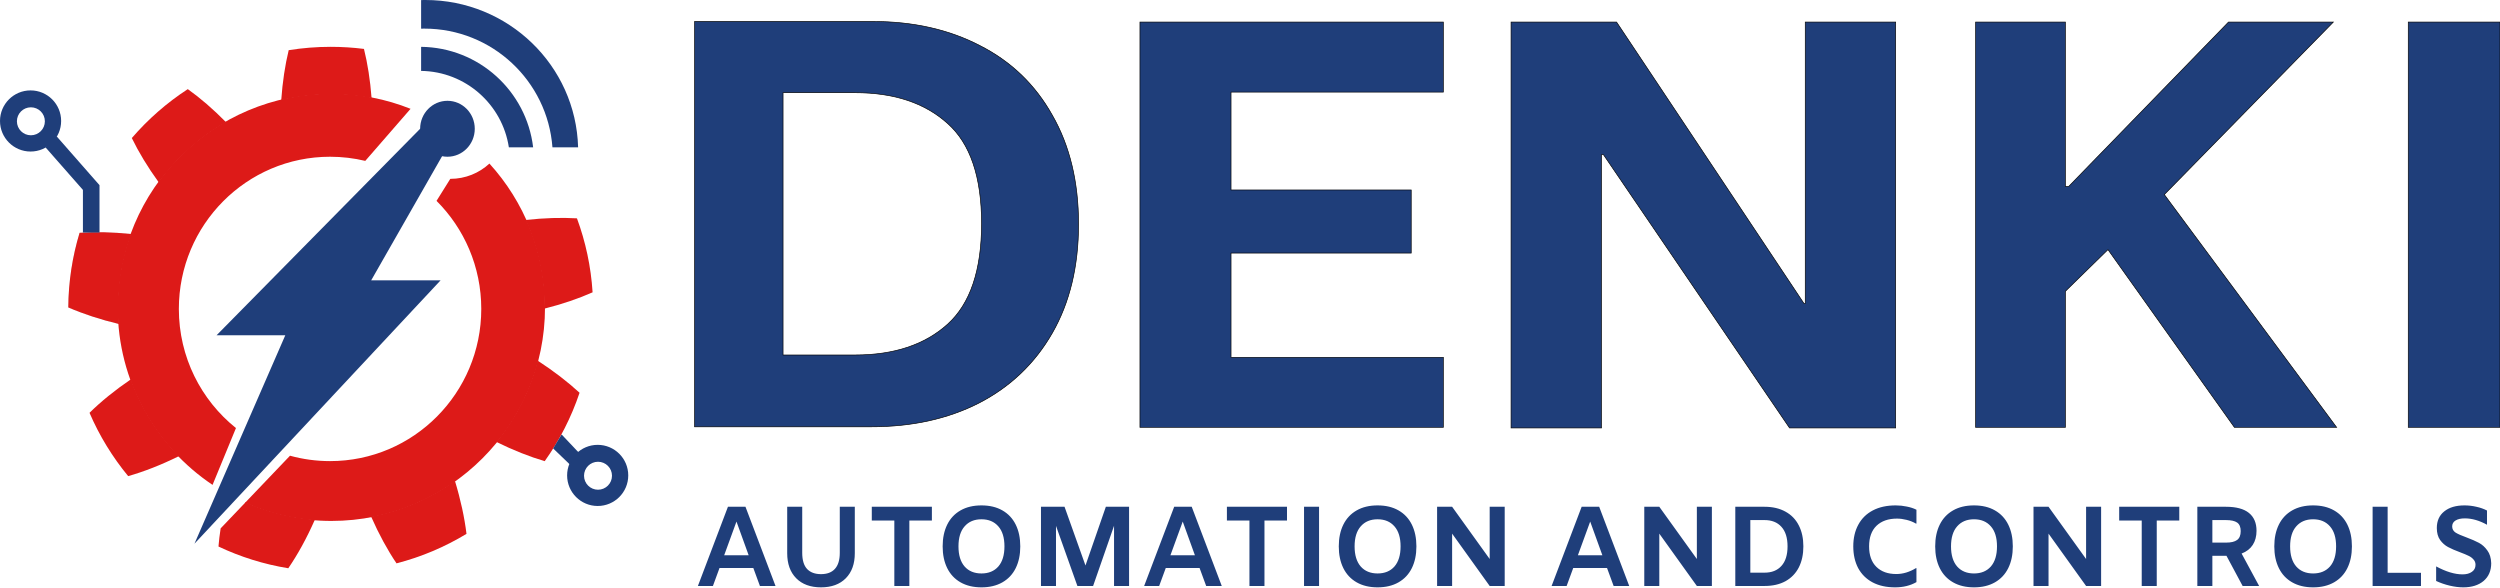 <svg width="3844" height="904" viewBox="0 0 3844 904" fill="none" xmlns="http://www.w3.org/2000/svg">
<path d="M808.294 338.224C836.724 335.081 863.46 334.318 887.126 335.711C900.35 371.516 908.642 409.711 911.174 449.472C889.756 459.018 864.618 467.62 836.993 474.59C836.998 473.894 837 473.197 837 472.5C837 424.651 826.736 379.199 808.294 338.224Z" fill="#DD1A18"/>
<path d="M826.652 554.487C851.306 570.478 873.121 587.319 891.138 603.9C878.431 641.783 860.258 677.157 837.553 709.085C814.563 702.325 789.324 692.381 763.274 679.529C792.744 643.448 814.672 600.966 826.652 554.487Z" fill="#DD1A18"/>
<path d="M699.473 739.302C708.315 768.287 714.259 796.008 717.279 820.855C684.217 840.885 648.049 856.301 609.667 866.211C596.007 845.98 582.653 821.6 570.612 794.306C617.954 785.371 661.696 766.248 699.473 739.302Z" fill="#DD1A18"/>
<path d="M377.532 772.323C410.575 786.888 446.481 796.151 484.172 799.034C471.592 827.592 457.574 852.968 443.266 873.752C405.467 867.607 369.43 856.213 335.929 840.339C336.626 831.454 337.737 822.118 339.261 812.416L377.532 772.323Z" fill="#DD1A18"/>
<path d="M201.206 583.27C217.249 627.915 242.715 668.066 275.204 701.327C247.701 714.924 221.093 725.284 197.071 732.08C172.932 702.814 152.837 670.087 137.645 634.756C154.91 617.673 176.455 600.098 201.206 583.27Z" fill="#DD1A18"/>
<path d="M122.387 357.962C146.11 356.301 173.091 356.86 201.879 359.873C189.018 394.991 182 432.926 182 472.5C182 481.15 182.336 489.722 182.994 498.203C153.977 491.251 127.525 482.491 105.01 472.686C105.282 432.804 111.34 394.297 122.387 357.962Z" fill="#D9D9D9"/>
<path d="M122.387 357.962C146.11 356.301 173.091 356.86 201.879 359.873C189.018 394.991 182 432.926 182 472.5C182 481.15 182.336 489.722 182.994 498.203C153.977 491.251 127.525 482.491 105.01 472.686C105.282 432.804 111.34 394.297 122.387 357.962Z" fill="#DD1A18"/>
<path d="M288.746 137.036C307.63 150.478 327.611 167.649 347.477 187.823C306.771 211.04 271.528 242.736 244.151 280.506C227.083 256.941 213.083 233.727 202.685 212.263C227.624 183.316 256.603 157.948 288.746 137.036Z" fill="#DD1A18"/>
<path d="M508.5 72C525.817 72 542.879 73.091 559.621 75.208C565.184 97.479 569.238 123.104 571.347 150.832C551.319 147.004 530.643 145 509.5 145C482.948 145 457.134 148.161 432.413 154.125C434.388 125.937 438.366 99.846 443.9 77.144C464.934 73.76 486.512 72 508.5 72Z" fill="#DD1A18"/>
<path d="M919 684C944.957 684 966 705.043 966 731C966 756.957 944.957 778 919 778C893.043 778 872 756.957 872 731C872 705.043 893.043 684 919 684ZM919.5 710C907.626 710 898 719.626 898 731.5C898 743.374 907.626 753 919.5 753C931.374 753 941 743.374 941 731.5C941 719.626 931.374 710 919.5 710Z" fill="#1F3E7A"/>
<path d="M47 139C72.957 139 94 160.043 94 186C94 211.957 72.957 233 47 233C21.043 233 0 211.957 0 186C0 160.043 21.043 139 47 139ZM47.5 165C35.626 165 26 174.626 26 186.5C26 198.374 35.626 208 47.5 208C59.374 208 69 198.374 69 186.5C69 174.626 59.374 165 47.5 165Z" fill="#1F3E7A"/>
<path d="M680.673 238.545L570.76 431H677.5L299 836L438.675 515.5H333L646.571 197.404L680.673 238.545Z" fill="#1F3E7A"/>
<path d="M752.553 251.505C805.639 309.856 838 387.399 838 472.5C838 653.926 690.926 801 509.5 801C462.276 801 417.379 791.034 376.798 773.092L445.901 700.697C465.52 706.109 486.175 709 507.5 709C635.906 709 740 604.235 740 475C740 410.033 713.693 351.25 671.217 308.852L692.375 274.998C692.417 274.998 692.458 275 692.5 275C715.679 275 736.775 266.088 752.553 251.505ZM509.5 144C552.524 144 593.616 152.272 631.272 167.311L561.647 247.38C544.274 243.209 526.143 241 507.5 241C379.094 241 275 345.765 275 475C275 549.184 309.3 615.306 362.809 658.177L326.826 745.563C238.887 686.618 181 586.32 181 472.5C181 291.074 328.074 144 509.5 144ZM678.678 190.857C679.119 191.123 679.56 191.388 680 191.655V191.905L678.678 190.857Z" fill="#DD1A18"/>
<path d="M86.988 209.5L153 284.721V357.5H127.5V292L70 226.596L86.988 209.5Z" fill="#1F3E7A"/>
<path d="M863.5 668L889.5 695.5L876 714L850.5 689.5L863.5 668Z" fill="#1F3E7A"/>
<ellipse cx="688" cy="198" rx="42" ry="43" fill="#1F3E7A"/>
<path d="M647.5 72.013C736.417 73.006 809.453 140.121 819.753 226.5H782.418C772.396 160.615 715.954 109.984 647.5 109.015V72.013Z" fill="#1F3E7A"/>
<path d="M654 0C781.594 0 885.437 100.823 888.909 226.5H849.438C841.773 124.431 756.53 44 652.5 44C650.828 44 649.162 44.02 647.5 44.062V0.088C649.66 0.03 651.826 0 654 0Z" fill="#1F3E7A"/>
<path d="M2773.75 466.583H2775.77V33.891H2914.8V658H2751.59L2465.46 237.772H2462.44V658H2323.41V33.891H2485.61L2773.75 466.583ZM2219.25 141.618H1892.83V292.081H2169.89V389.125H1892.83V549.382H2219.25V657.109H1752.79V33.891H2219.25V141.618ZM3175.72 286.739H3180.76L3426.58 33.891H3587.78L3327.85 299.204L3592.82 657.109H3435.65L3241.21 383.783L3175.72 447.886V657.109H3037.7V33.891H3175.72V286.739ZM3844 657.109H3702.95V33.891H3844V657.109ZM1342.03 33C1404.5 33 1459.57 45.465 1507.26 70.394C1554.95 94.729 1591.89 130.341 1618.08 177.23C1644.95 224.12 1658.38 279.913 1658.38 344.609C1658.38 409.305 1644.95 465.098 1618.08 511.988C1591.22 558.878 1553.6 594.788 1505.25 619.717C1457.56 644.052 1402.48 656.22 1340.02 656.22H1068V33H1342.03ZM1204.01 545.82H1314.83C1374.61 545.82 1421.96 530.091 1456.89 498.634C1491.81 467.176 1509.27 415.538 1509.27 343.72C1509.27 271.901 1491.81 220.56 1456.89 189.695C1421.96 158.238 1374.61 142.509 1314.83 142.509H1204.01V545.82Z" fill="#1F3E7A"/>
<path d="M2773.75 466.583H2775.77V33.891H2914.8V658H2751.59L2465.46 237.772H2462.44V658H2323.41V33.891H2485.61L2773.75 466.583ZM2219.25 141.618H1892.83V292.081H2169.89V389.125H1892.83V549.382H2219.25V657.109H1752.79V33.891H2219.25V141.618ZM3175.72 286.739H3180.76L3426.58 33.891H3587.78L3327.85 299.204L3592.82 657.109H3435.65L3241.21 383.783L3175.72 447.886V657.109H3037.7V33.891H3175.72V286.739ZM3844 657.109H3702.95V33.891H3844V657.109ZM1342.03 33C1404.5 33 1459.57 45.465 1507.26 70.394C1554.95 94.729 1591.89 130.341 1618.08 177.23C1644.95 224.12 1658.38 279.913 1658.38 344.609C1658.38 409.305 1644.95 465.098 1618.08 511.988C1591.22 558.878 1553.6 594.788 1505.25 619.717C1457.56 644.052 1402.48 656.22 1340.02 656.22H1068V33H1342.03ZM1204.01 545.82H1314.83C1374.61 545.82 1421.96 530.091 1456.89 498.634C1491.81 467.176 1509.27 415.538 1509.27 343.72C1509.27 271.901 1491.81 220.56 1456.89 189.695C1421.96 158.238 1374.61 142.509 1314.83 142.509H1204.01V545.82Z" stroke="black"/>
<path d="M1158.3 873.35H1106.33L1096.18 901H1073.08L1119.28 779.2H1146.23L1192.43 901H1168.45L1158.3 873.35ZM1151.13 853.75L1132.4 801.95L1113.5 853.75H1151.13ZM1262.37 903.1C1246.16 903.1 1233.44 898.433 1224.22 889.1C1215.01 879.767 1210.4 866.933 1210.4 850.6V779.2H1233.5V850.075C1233.5 861.275 1236.01 869.558 1241.02 874.925C1246.04 880.175 1253.16 882.8 1262.37 882.8C1271.71 882.8 1278.82 880.117 1283.72 874.75C1288.74 869.267 1291.25 861.042 1291.25 850.075V779.2H1314.35V850.6C1314.35 866.933 1309.74 879.767 1300.52 889.1C1291.31 898.433 1278.59 903.1 1262.37 903.1ZM1375.12 800.375H1340.47V779.2H1432.87V800.375H1398.22V901H1375.12V800.375ZM1509.1 903.1C1496.62 903.1 1485.89 900.533 1476.9 895.4C1467.92 890.267 1461.09 882.975 1456.43 873.525C1451.76 864.075 1449.43 852.933 1449.43 840.1C1449.43 827.267 1451.76 816.125 1456.43 806.675C1461.09 797.225 1467.92 789.933 1476.9 784.8C1485.89 779.667 1496.62 777.1 1509.1 777.1C1521.59 777.1 1532.32 779.667 1541.3 784.8C1550.29 789.933 1557.11 797.225 1561.78 806.675C1566.44 816.125 1568.78 827.267 1568.78 840.1C1568.78 852.933 1566.44 864.075 1561.78 873.525C1557.11 882.975 1550.29 890.267 1541.3 895.4C1532.32 900.533 1521.59 903.1 1509.1 903.1ZM1509.1 881.75C1520.07 881.75 1528.7 878.192 1535 871.075C1541.3 863.842 1544.45 853.517 1544.45 840.1C1544.45 826.683 1541.3 816.417 1535 809.3C1528.7 802.067 1520.07 798.45 1509.1 798.45C1498.14 798.45 1489.5 802.067 1483.2 809.3C1476.9 816.417 1473.75 826.683 1473.75 840.1C1473.75 853.517 1476.9 863.842 1483.2 871.075C1489.5 878.192 1498.14 881.75 1509.1 881.75ZM1736.05 901H1712.95V808.425L1680.75 901H1656.6L1623.7 808.6V901H1600.6V779.2H1636.83L1669.03 869.5L1700.35 779.2H1736.05V901ZM1844.46 873.35H1792.48L1782.33 901H1759.23L1805.43 779.2H1832.38L1878.58 901H1854.61L1844.46 873.35ZM1837.28 853.75L1818.56 801.95L1799.66 853.75H1837.28ZM1921.14 800.375H1886.49V779.2H1978.89V800.375H1944.24V901H1921.14V800.375ZM2005.08 779.2H2028.18V901H2005.08V779.2ZM2118.18 903.1C2105.7 903.1 2094.97 900.533 2085.98 895.4C2077 890.267 2070.18 882.975 2065.51 873.525C2060.84 864.075 2058.51 852.933 2058.51 840.1C2058.51 827.267 2060.84 816.125 2065.51 806.675C2070.18 797.225 2077 789.933 2085.98 784.8C2094.97 779.667 2105.7 777.1 2118.18 777.1C2130.67 777.1 2141.4 779.667 2150.38 784.8C2159.37 789.933 2166.19 797.225 2170.86 806.675C2175.53 816.125 2177.86 827.267 2177.86 840.1C2177.86 852.933 2175.53 864.075 2170.86 873.525C2166.19 882.975 2159.37 890.267 2150.38 895.4C2141.4 900.533 2130.67 903.1 2118.18 903.1ZM2118.18 881.75C2129.15 881.75 2137.78 878.192 2144.08 871.075C2150.38 863.842 2153.53 853.517 2153.53 840.1C2153.53 826.683 2150.38 816.417 2144.08 809.3C2137.78 802.067 2129.15 798.45 2118.18 798.45C2107.22 798.45 2098.58 802.067 2092.28 809.3C2085.98 816.417 2082.83 826.683 2082.83 840.1C2082.83 853.517 2085.98 863.842 2092.28 871.075C2098.58 878.192 2107.22 881.75 2118.18 881.75ZM2313.63 779.2V901H2290.53L2232.78 820.5V901H2209.68V779.2H2232.78L2290.53 859.525V779.2H2313.63ZM2470.97 873.35H2419L2408.85 901H2385.75L2431.95 779.2H2458.9L2505.1 901H2481.12L2470.97 873.35ZM2463.8 853.75L2445.07 801.95L2426.17 853.75H2463.8ZM2632.19 779.2V901H2609.09L2551.34 820.5V901H2528.24V779.2H2551.34L2609.09 859.525V779.2H2632.19ZM2713.18 779.2C2725.66 779.2 2736.39 781.708 2745.38 786.725C2754.36 791.625 2761.19 798.683 2765.85 807.9C2770.52 817 2772.85 827.733 2772.85 840.1C2772.85 852.467 2770.52 863.258 2765.85 872.475C2761.19 881.575 2754.36 888.633 2745.38 893.65C2736.39 898.55 2725.66 901 2713.18 901H2668.2V779.2H2713.18ZM2713.18 880.525C2724.26 880.525 2732.89 877.083 2739.08 870.2C2745.38 863.317 2748.53 853.283 2748.53 840.1C2748.53 826.917 2745.38 816.883 2739.08 810C2732.89 803.117 2724.26 799.675 2713.18 799.675H2691.3V880.525H2713.18ZM2913.82 903.1C2900.41 903.1 2888.86 900.533 2879.17 895.4C2869.61 890.267 2862.26 882.975 2857.12 873.525C2852.11 863.958 2849.6 852.817 2849.6 840.1C2849.6 827.383 2852.17 816.3 2857.3 806.85C2862.43 797.283 2869.9 789.933 2879.7 784.8C2889.5 779.667 2901.22 777.1 2914.87 777.1C2920.59 777.1 2926.19 777.683 2931.67 778.85C2937.27 779.9 2942.29 781.533 2946.72 783.75V805.1H2946.02C2941.59 802.533 2936.75 800.608 2931.5 799.325C2926.37 798.042 2921.47 797.4 2916.8 797.4C2903.5 797.4 2893 801.075 2885.3 808.425C2877.72 815.775 2873.92 826.333 2873.92 840.1C2873.92 853.75 2877.66 864.25 2885.12 871.6C2892.59 878.95 2902.8 882.625 2915.75 882.625C2920.77 882.625 2925.84 881.867 2930.97 880.35C2936.22 878.717 2941.24 876.442 2946.02 873.525H2946.72V895.05C2937.39 900.417 2926.42 903.1 2913.82 903.1ZM3035.23 903.1C3022.74 903.1 3012.01 900.533 3003.03 895.4C2994.04 890.267 2987.22 882.975 2982.55 873.525C2977.88 864.075 2975.55 852.933 2975.55 840.1C2975.55 827.267 2977.88 816.125 2982.55 806.675C2987.22 797.225 2994.04 789.933 3003.03 784.8C3012.01 779.667 3022.74 777.1 3035.23 777.1C3047.71 777.1 3058.44 779.667 3067.43 784.8C3076.41 789.933 3083.23 797.225 3087.9 806.675C3092.57 816.125 3094.9 827.267 3094.9 840.1C3094.9 852.933 3092.57 864.075 3087.9 873.525C3083.23 882.975 3076.41 890.267 3067.43 895.4C3058.44 900.533 3047.71 903.1 3035.23 903.1ZM3035.23 881.75C3046.19 881.75 3054.83 878.192 3061.13 871.075C3067.43 863.842 3070.58 853.517 3070.58 840.1C3070.58 826.683 3067.43 816.417 3061.13 809.3C3054.83 802.067 3046.19 798.45 3035.23 798.45C3024.26 798.45 3015.63 802.067 3009.33 809.3C3003.03 816.417 2999.88 826.683 2999.88 840.1C2999.88 853.517 3003.03 863.842 3009.33 871.075C3015.63 878.192 3024.26 881.75 3035.23 881.75ZM3230.67 779.2V901H3207.57L3149.82 820.5V901H3126.72V779.2H3149.82L3207.57 859.525V779.2H3230.67ZM3293.11 800.375H3258.46V779.2H3350.86V800.375H3316.21V901H3293.11V800.375ZM3448.28 901L3423.43 854.625H3401.73V901H3378.63V779.2H3422.55C3438.3 779.2 3450.09 782.35 3457.9 788.65C3465.72 794.95 3469.63 804.108 3469.63 816.125C3469.63 824.642 3467.7 831.875 3463.85 837.825C3460 843.775 3454.29 848.208 3446.7 851.125L3473.65 901H3448.28ZM3401.73 834.325H3422.73C3430.43 834.325 3436.09 832.983 3439.7 830.3C3443.44 827.617 3445.3 823.067 3445.3 816.65C3445.3 810.467 3443.49 806.092 3439.88 803.525C3436.26 800.958 3430.49 799.675 3422.55 799.675H3401.73V834.325ZM3556.64 903.1C3544.15 903.1 3533.42 900.533 3524.44 895.4C3515.45 890.267 3508.63 882.975 3503.96 873.525C3499.3 864.075 3496.96 852.933 3496.96 840.1C3496.96 827.267 3499.3 816.125 3503.96 806.675C3508.63 797.225 3515.45 789.933 3524.44 784.8C3533.42 779.667 3544.15 777.1 3556.64 777.1C3569.12 777.1 3579.85 779.667 3588.84 784.8C3597.82 789.933 3604.65 797.225 3609.31 806.675C3613.98 816.125 3616.31 827.267 3616.31 840.1C3616.31 852.933 3613.98 864.075 3609.31 873.525C3604.65 882.975 3597.82 890.267 3588.84 895.4C3579.85 900.533 3569.12 903.1 3556.64 903.1ZM3556.64 881.75C3567.6 881.75 3576.24 878.192 3582.54 871.075C3588.84 863.842 3591.99 853.517 3591.99 840.1C3591.99 826.683 3588.84 816.417 3582.54 809.3C3576.24 802.067 3567.6 798.45 3556.64 798.45C3545.67 798.45 3537.04 802.067 3530.74 809.3C3524.44 816.417 3521.29 826.683 3521.29 840.1C3521.29 853.517 3524.44 863.842 3530.74 871.075C3537.04 878.192 3545.67 881.75 3556.64 881.75ZM3648.13 779.2H3671.23V880.7H3722.51V901H3648.13V779.2ZM3787.45 903.1C3780.91 903.1 3773.97 902.225 3766.62 900.475C3759.27 898.725 3752.33 896.333 3745.8 893.3V870.9C3760.96 879.067 3774.5 883.15 3786.4 883.15C3792.35 883.15 3797.13 881.867 3800.75 879.3C3804.48 876.733 3806.35 873.117 3806.35 868.45C3806.35 865.183 3805.3 862.442 3803.2 860.225C3801.21 857.892 3798.71 856.025 3795.67 854.625C3792.64 853.108 3788.32 851.3 3782.72 849.2C3775.14 846.4 3768.96 843.717 3764.17 841.15C3759.39 838.583 3755.31 834.967 3751.92 830.3C3748.54 825.517 3746.85 819.392 3746.85 811.925C3746.85 800.958 3750.64 792.442 3758.22 786.375C3765.81 780.192 3776.19 777.1 3789.37 777.1C3795.56 777.1 3801.62 777.8 3807.57 779.2C3813.52 780.483 3819.01 782.408 3824.02 784.975V806.85C3812.24 800.317 3800.86 797.05 3789.9 797.05C3783.83 797.05 3779.05 798.158 3775.55 800.375C3772.16 802.475 3770.47 805.508 3770.47 809.475C3770.47 813.442 3772.22 816.592 3775.72 818.925C3779.34 821.142 3784.88 823.592 3792.35 826.275C3800.16 829.192 3806.58 831.992 3811.6 834.675C3816.61 837.358 3820.93 841.267 3824.55 846.4C3828.28 851.417 3830.26 857.95 3830.5 866C3830.5 877.55 3826.59 886.65 3818.77 893.3C3810.96 899.833 3800.51 903.1 3787.45 903.1Z" fill="#1F3E7A"/>
</svg>
